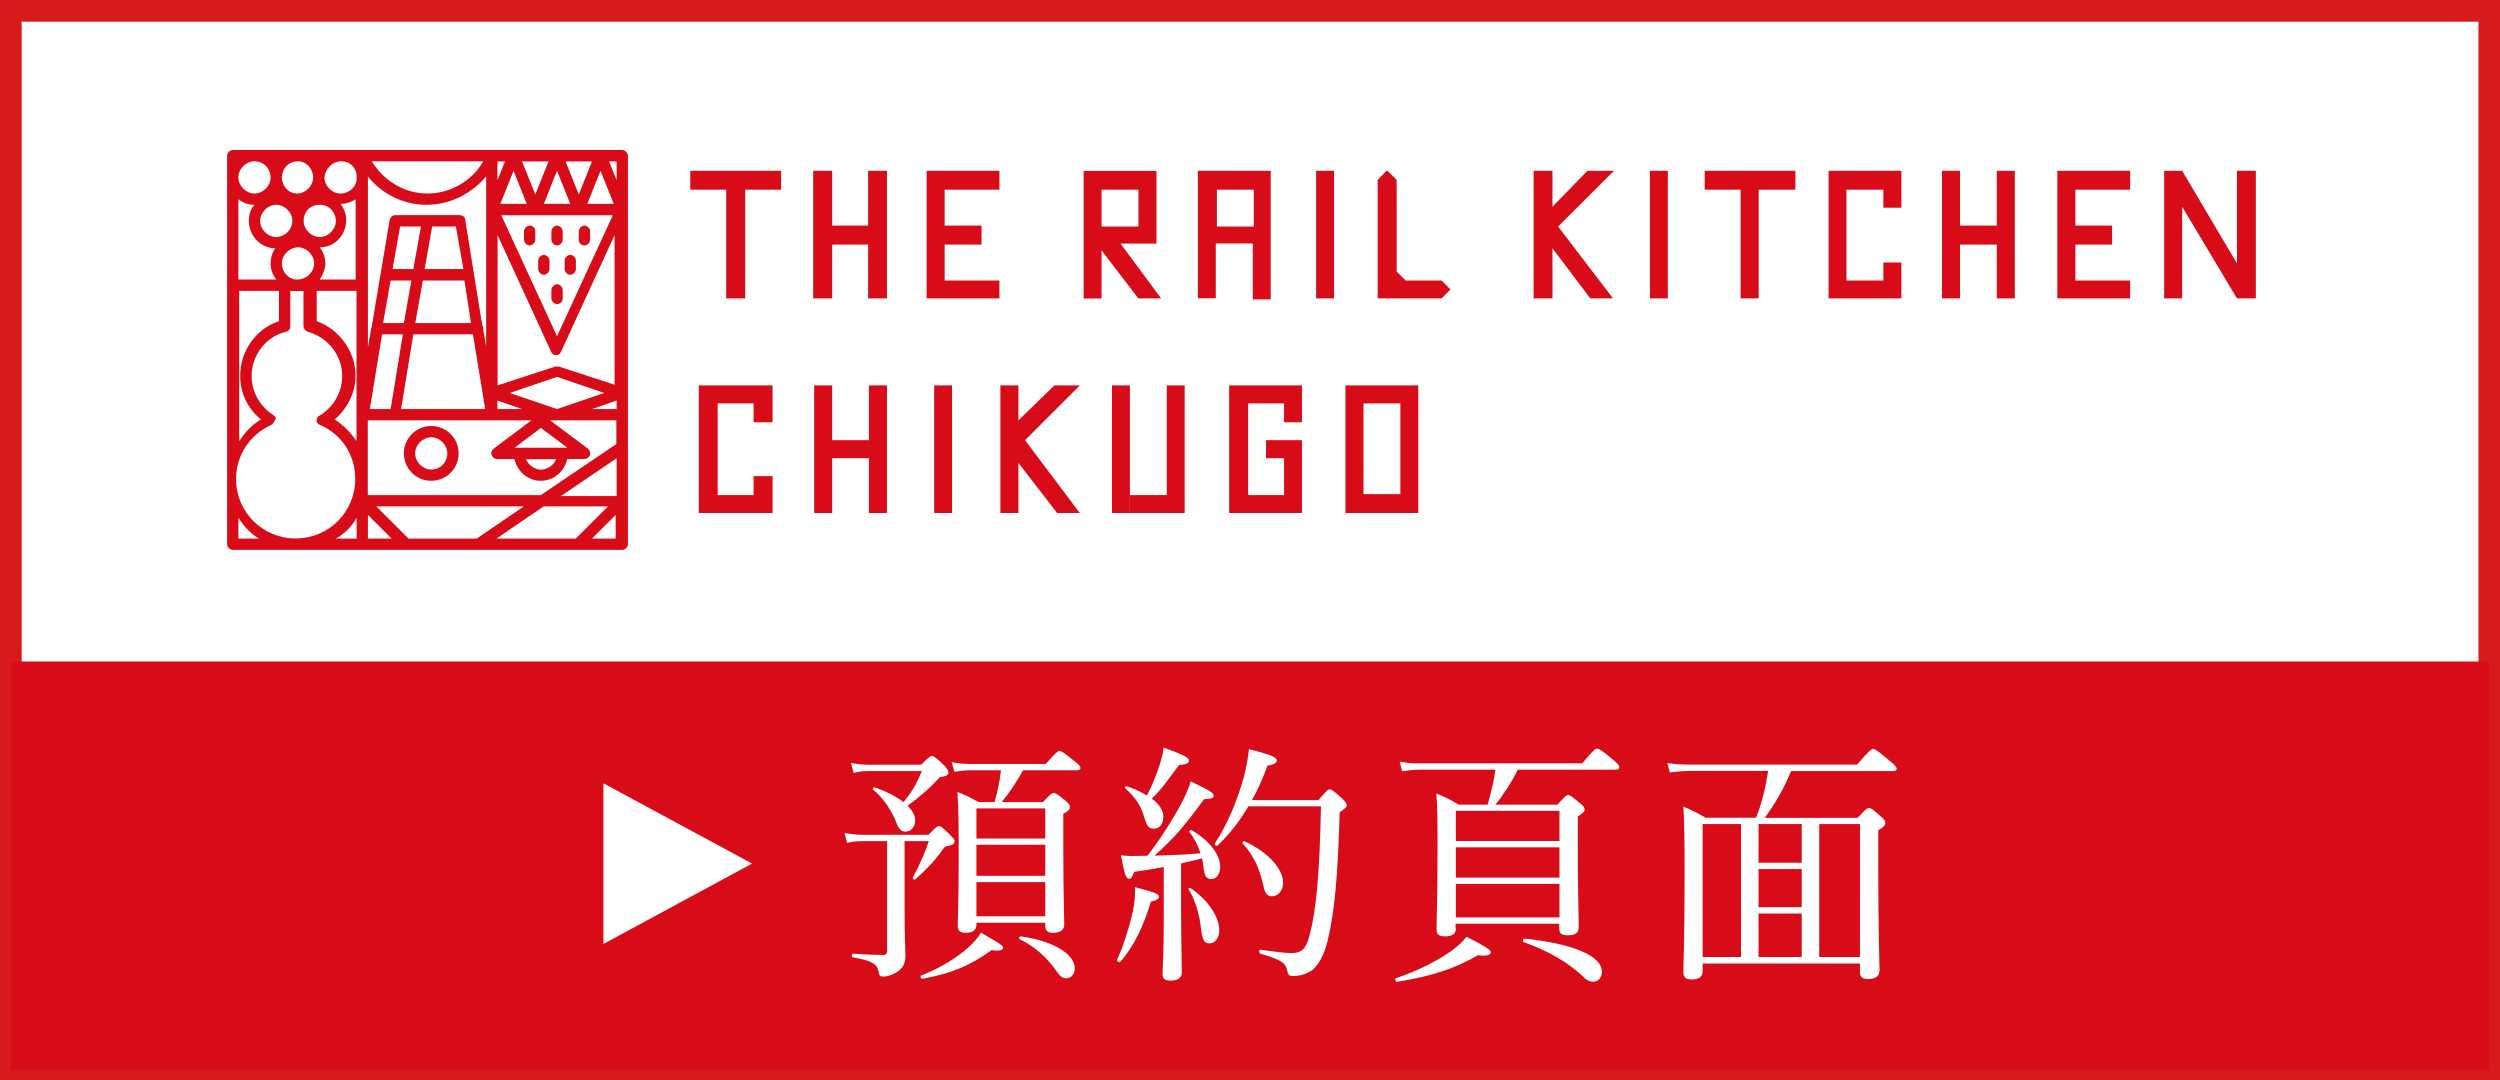 <?xml version="1.0" encoding="UTF-8"?>
<svg id="_レイヤー_2" data-name="レイヤー_2" xmlns="http://www.w3.org/2000/svg" viewBox="0 0 181.63 78.48">
  <rect x="0" y="0" width="181.63" height="78.48" fill="#333333" stroke="none"/>
  <defs>
    <style>
      .cls-1 {
        stroke: #d71b1c;
        stroke-miterlimit: 10;
        stroke-width: 1.57px;
      }

      .cls-1, .cls-2 {
        fill: #fff;
      }

      .cls-3 {
        fill: #d80c18;
      }
    </style>
  </defs>
  <g id="_文字" data-name="文字">
    <g>
      <rect class="cls-1" x=".79" y=".79" width="180.06" height="76.91"/>
      <g>
        <polygon class="cls-3" points="52.76 12.41 50.15 12.41 50.15 13.78 52.76 13.78 52.76 21.68 54.14 21.68 54.14 13.78 56.75 13.78 56.75 12.41 54.14 12.41 52.76 12.41"/>
        <polygon class="cls-3" points="126.46 12.41 123.85 12.41 123.85 13.78 126.46 13.78 126.46 21.68 127.77 21.68 127.77 13.78 130.44 13.78 130.44 12.41 127.77 12.41 126.46 12.41"/>
        <polygon class="cls-3" points="67.32 12.41 67.32 12.41 67.32 16.39 67.32 17.77 67.32 21.68 67.32 21.68 68.63 21.68 72.61 21.68 72.61 20.38 68.63 20.38 68.63 17.77 71.31 17.77 71.31 16.39 68.63 16.39 68.63 13.78 72.61 13.78 72.61 12.41 68.63 12.41 67.32 12.41"/>
        <polygon class="cls-3" points="136.83 12.41 134.15 12.41 134.15 12.41 132.85 12.41 132.85 12.41 132.85 13.78 132.85 20.38 132.85 21.68 134.15 21.68 136.83 21.68 138.14 21.68 138.14 21.68 138.14 20.38 138.14 20.38 138.14 19.07 136.83 19.07 136.83 20.38 134.15 20.38 134.15 13.78 136.83 13.78 136.83 15.09 138.14 15.09 138.14 12.41 138.14 12.41 136.83 12.41"/>
        <polygon class="cls-3" points="60.46 21.68 60.46 17.77 63.07 17.77 63.07 21.68 64.44 21.68 64.44 17.77 64.44 16.39 64.44 12.41 63.07 12.41 63.07 16.39 60.46 16.39 60.46 12.41 59.08 12.41 59.08 16.39 59.08 16.39 59.08 17.77 59.08 17.77 59.08 21.68 60.46 21.68"/>
        <polygon class="cls-3" points="149.47 12.41 149.47 12.41 149.47 16.39 149.47 17.77 149.47 21.68 149.47 21.68 150.78 21.68 154.76 21.68 154.76 20.38 150.78 20.38 150.78 17.77 153.45 17.77 153.45 16.39 150.78 16.39 150.78 13.78 154.76 13.78 154.76 12.41 150.78 12.41 149.47 12.41"/>
        <polygon class="cls-3" points="145.07 16.39 142.4 16.39 142.4 12.41 141.09 12.41 141.09 16.39 141.09 16.39 141.09 17.77 141.09 17.77 141.09 21.68 142.4 21.68 142.4 17.77 145.07 17.77 145.07 21.68 146.38 21.68 146.38 17.77 146.38 16.39 146.38 12.41 145.07 12.41 145.07 16.39"/>
        <path class="cls-3" d="M91.02,17.77v3.98h1.3v-9.34h-5.29v3.98h0v1.3h0v3.98h1.3v-3.98h2.68v.07ZM88.41,13.78h2.68v2.68h-2.68v-2.68Z"/>
        <rect class="cls-3" x="95.62" y="12.41" width="1.3" height="9.27"/>
        <rect class="cls-3" x="119.87" y="12.41" width="1.3" height="9.27"/>
        <path class="cls-3" d="M100.81,12.41h-.07l-.65.65v8.62h4.64l.65-.65h0c-.25-.25-.4-.4-.65-.65h-2.61l-.65-.65v-6.66l-.65-.65Z"/>
        <polygon class="cls-3" points="115.33 12.41 112.79 15.02 112.79 12.41 111.42 12.41 111.42 21.68 112.79 21.68 112.79 18.04 115.54 21.68 117.19 21.68 113.2 16.46 113.2 16.46 117.26 12.41 115.33 12.41"/>
        <path class="cls-3" d="M82.71,21.68h1.65l-2.95-3.98h2.61v-1.3h0v-3.98h-5.29v1.3h0v7.97h1.3v-3.5l2.68,3.5ZM80.03,13.78h2.68v2.68h-2.68v-2.68Z"/>
        <polygon class="cls-3" points="163.83 12.41 163.83 12.41 162.52 12.41 162.52 19.14 158.54 12.41 158.54 12.41 158.54 12.41 157.23 12.41 157.23 12.41 157.23 21.68 158.54 21.68 158.54 15.02 162.52 21.68 162.52 21.68 162.52 21.68 162.52 21.68 163.89 21.68 163.89 12.41 163.83 12.41"/>
        <polygon class="cls-3" points="54.75 28 52.14 28 52.14 28 50.77 28 50.77 28 50.77 29.31 50.77 35.97 50.77 37.27 52.14 37.27 54.75 37.27 56.13 37.27 56.13 37.27 56.13 35.97 56.13 35.97 56.13 34.59 54.75 34.59 54.75 35.97 52.14 35.97 52.14 29.31 54.75 29.31 54.75 30.68 56.13 30.68 56.13 28 56.13 28 54.75 28"/>
        <polygon class="cls-3" points="63.13 31.98 60.46 31.98 60.46 28 59.15 28 59.15 31.98 59.15 31.98 59.15 33.29 59.15 33.29 59.15 37.27 60.46 37.27 60.46 33.29 63.13 33.29 63.13 37.27 64.44 37.27 64.44 33.29 64.44 31.98 64.44 28 63.13 28 63.13 31.98"/>
        <rect class="cls-3" x="80.79" y="28" width="1.3" height="9.27"/>
        <polygon class="cls-3" points="84.77 35.97 82.09 35.97 82.09 37.27 84.77 37.27 84.77 37.27 86.07 37.27 86.07 28 84.77 28 84.77 35.97"/>
        <rect class="cls-3" x="67.87" y="28" width="1.3" height="9.27"/>
        <polygon class="cls-3" points="76.6 28 73.99 30.54 73.99 28 72.68 28 72.68 37.27 73.99 37.27 73.99 33.63 76.8 37.27 78.45 37.27 74.47 31.98 74.47 31.98 78.45 28 76.6 28"/>
        <polygon class="cls-3" points="93.29 28 90.68 28 90.68 28 89.3 28 89.3 28 89.3 29.31 89.3 35.97 89.3 37.27 90.68 37.27 93.29 37.27 94.59 37.27 94.59 37.27 94.59 35.97 94.59 35.97 94.59 31.98 93.29 31.98 93.29 31.98 91.98 31.98 91.98 33.29 93.29 33.29 93.29 35.97 90.68 35.97 90.68 29.31 93.29 29.31 93.29 30.68 94.59 30.68 94.59 28 94.59 28 93.29 28"/>
        <path class="cls-3" d="M101.73,28h-3.98v9.27h5.29v-9.27h-1.3ZM99.06,35.97v-6.66h2.68v6.59h-2.68v.07Z"/>
        <path class="cls-3" d="M38.48,16.39c-.21,0-.41.21-.41.41v.62c0,.21.21.41.41.41s.41-.21.41-.41v-.62c0-.21-.14-.41-.41-.41Z"/>
        <path class="cls-3" d="M39.51,18.52c-.21,0-.41.21-.41.41v.62c0,.21.21.41.41.41s.41-.21.41-.41v-.62c0-.21-.21-.41-.41-.41Z"/>
        <path class="cls-3" d="M41.43,19.96c.21,0,.41-.21.41-.41v-.62c0-.21-.21-.41-.41-.41s-.41.21-.41.41v.62c0,.21.21.41.41.41Z"/>
        <path class="cls-3" d="M40.47,17.83c.21,0,.41-.21.41-.41v-.62c0-.21-.21-.41-.41-.41s-.41.21-.41.41v.62c0,.21.21.41.41.41Z"/>
        <path class="cls-3" d="M42.46,17.83c.21,0,.41-.21.41-.41v-.62c0-.21-.21-.41-.41-.41s-.41.21-.41.41v.62c0,.21.14.41.41.41Z"/>
        <path class="cls-3" d="M40.88,21.68v-.62c0-.21-.21-.41-.41-.41s-.41.21-.41.41v.62c0,.21.21.41.41.41s.41-.14.41-.41Z"/>
        <path class="cls-3" d="M31.33,30.95c-1.1,0-1.99.89-1.99,1.99s.89,1.99,1.99,1.99,1.99-.89,1.99-1.99-.89-1.99-1.99-1.99ZM31.33,34.11c-.62,0-1.17-.55-1.17-1.17s.55-1.17,1.17-1.17,1.17.55,1.17,1.17-.48,1.17-1.17,1.17Z"/>
        <path class="cls-3" d="M45.21,10.9h-28.3c-.21,0-.41.21-.41.41v28.23c0,.21.21.41.41.41h28.3c.21,0,.41-.21.41-.41v-9.34h0V11.31c0-.21-.21-.41-.41-.41ZM19.93,30.2c-1.03-.62-1.65-1.72-1.65-2.88,0-1.51,1.03-2.88,2.54-3.23.21-.07.27-.21.27-.41v-2.54h.96v2.54c0,.21.14.34.27.41,1.51.41,2.54,1.72,2.54,3.23,0,1.17-.62,2.27-1.65,2.88-.14.07-.21.21-.21.34s.07.27.27.34c1.58.69,2.54,2.2,2.54,3.91,0,2.4-1.92,4.33-4.33,4.33s-4.33-1.92-4.33-4.33c0-1.72,1.03-3.23,2.54-3.91.14-.07.21-.21.27-.34.14-.14.07-.27-.07-.34ZM17.32,14.47c.34.27.69.41,1.17.41-.27.27-.41.69-.41,1.17,0,1.1.89,1.99,1.92,1.99-.21.27-.34.69-.34,1.1s.14.82.41,1.17h-2.75v-5.84ZM18.49,11.72h0c.69,0,1.17.55,1.17,1.17s-.55,1.17-1.17,1.17-1.17-.55-1.17-1.17.55-1.17,1.17-1.17ZM21.65,11.72c.62,0,1.1.55,1.1,1.17s-.55,1.17-1.17,1.17-1.1-.55-1.1-1.17.48-1.17,1.17-1.17h0ZM24.81,11.72c.62,0,1.1.48,1.1,1.1v.14c0,.62-.55,1.1-1.17,1.1s-1.17-.55-1.17-1.17c.07-.62.55-1.17,1.24-1.17h0ZM22.95,21.13h2.95v9h0v1.92c-.41-.62-.96-1.17-1.58-1.58.89-.76,1.51-1.92,1.51-3.16,0-1.79-1.17-3.37-2.82-3.98v-2.2h-.07ZM21.58,20.31c-.62,0-1.1-.55-1.1-1.17s.55-1.17,1.17-1.17,1.17.55,1.17,1.17-.55,1.17-1.24,1.17h0ZM35.11,11.72c-.82,1.44-2.4,2.34-4.05,2.34s-3.16-.89-4.05-2.34h8.1ZM25.91,20.31h-2.68c.21-.34.41-.76.41-1.17s-.14-.82-.41-1.17c1.1,0,1.92-.89,1.92-1.99,0-.41-.14-.82-.41-1.17.41,0,.82-.14,1.1-.34v5.84h.07ZM22.06,16.05c0-.69.48-1.17,1.17-1.17s1.17.55,1.17,1.17-.55,1.17-1.17,1.17-1.17-.55-1.17-1.17ZM20.07,14.88c.62,0,1.17.55,1.17,1.17s-.55,1.17-1.17,1.17-1.17-.55-1.17-1.17.55-1.17,1.17-1.17ZM34.22,23.47h-4.05l.55-3.09h3.02l.48,3.09ZM30.85,19.55l.55-3.09h1.72l.55,3.09h-2.82ZM30.03,19.55h-1.51l.55-3.09h1.51l-.55,3.09ZM28.38,20.38h1.51l-.55,3.09h-1.51l.55-3.09ZM27.76,24.29h1.51l-.89,5.43h-1.51l.89-5.43ZM30.03,24.29h4.33l.89,5.43h-6.11l.89-5.43ZM43.01,29.72l1.79-.62v.62h-1.79ZM40.47,29.72l-3.43-1.17,3.43-1.17,3.43,1.17-3.43,1.17ZM37.93,29.72h-1.79v-.62l1.79.62ZM36.35,14.81l.96-2.4.96,2.4h-1.92ZM38.89,15.64h5.63l-4.05,8.79-4.05-8.79h2.47ZM39.51,14.81l.96-2.4.96,2.4h-1.92ZM42.67,14.81l.96-2.4.96,2.4h-1.92ZM42.05,14.13l-.96-2.4h1.92l-.96,2.4ZM38.89,14.13l-.96-2.4h1.92l-.96,2.4ZM36.14,13.1v-1.37h.55l-.55,1.37ZM35.32,25.18l-.21-1.24v-.07c0-.07,0-.14-.07-.21l-1.24-7.69c0-.21-.21-.34-.41-.34h-4.67c-.21,0-.34.14-.41.34l-1.3,7.76c0,.07-.07.14-.07.21v.07l-.21,1.24v-12.43c1.03,1.3,2.61,2.06,4.26,2.06s3.23-.76,4.33-2.06v12.36ZM26.73,30.54h11.88l-2.75,2.06c-.14.14-.21.27-.14.48.07.14.21.27.41.27h1.24c.21.89.96,1.58,1.92,1.58s1.72-.69,1.92-1.58h1.24c.21,0,.34-.14.41-.27s0-.34-.14-.48l-2.75-2.06h4.81v1.72l-5.49,3.71h-12.57v-5.43ZM37.38,32.53l1.92-1.44,1.92,1.44h-3.85ZM40.4,33.36c-.14.41-.62.76-1.1.76s-.89-.34-1.1-.76h2.2ZM44.8,33.29v2.75h-4.05l4.05-2.75ZM44.8,28l-4.19-1.37h-.27l-4.19,1.37v-10.92l3.91,8.52c.07.14.21.21.34.21s.27-.07.34-.21l3.91-8.52v10.92h.14ZM44.8,13.1l-.55-1.37h.55v1.37ZM17.32,21.13h2.95v2.2c-1.65.55-2.82,2.13-2.82,3.98,0,1.24.55,2.4,1.51,3.16-.69.41-1.17.96-1.58,1.58v-10.92h-.07ZM17.32,39.13v-1.51c.41.62.89,1.17,1.51,1.51h-1.51ZM25.91,37.62v1.51h-1.51c.62-.34,1.17-.89,1.51-1.51ZM26.73,37.41l1.72,1.72h-1.72v-1.72ZM27.35,36.79h10.71l-3.43,2.34h-4.95l-2.34-2.34ZM36.07,39.13l3.43-2.34h4.67l-2.34,2.34h-5.77ZM43.01,39.13l1.72-1.72v1.72h-1.72Z"/>
      </g>
      <rect class="cls-3" x=".79" y="48.06" width="180.06" height="29.64"/>
      <g>
        <polyline class="cls-2" points="43.84 56.91 54.64 62.74 43.84 68.58"/>
        <g>
          <path class="cls-2" d="M65.72,66.19c0,1.97.06,2.72.06,3.25,0,.64-.24.96-.7,1.23-.28.17-.64.28-.88.28-.28,0-.31-.06-.37-.35-.09-.53-.4-.79-1.86-1.05-.11-.02-.11-.26,0-.26,1.07.07,1.67.09,2.22.09.18,0,.26-.09.26-.31v-7.96h-1.73c-.42,0-.72.02-1.18.13l-.18-.72c.55.09.86.13,1.38.13h4.72c.55-.57.64-.64.75-.64.13,0,.22.07.81.64.26.26.33.37.33.48,0,.18-.17.28-.57.35-.13.02-.18.07-.4.39-.55.77-1.08,1.29-1.89,2.02-.07.06-.2-.06-.17-.13.55-1.05.88-1.8,1.16-2.65h-1.76v5.07ZM66.93,55.55c.57-.57.66-.62.77-.62.13,0,.24.06.9.68.24.28.31.39.31.5,0,.2-.15.28-.62.35-.72.77-1.34,1.34-2.35,2.08.35.35.55.72.55,1.05,0,.48-.29.83-.7.83-.33,0-.5-.18-.72-.79-.37-.88-.99-1.75-1.64-2.26-.05-.04.02-.18.09-.17.88.29,1.62.68,2.13,1.08.64-.81.96-1.36,1.32-2.26h-3.78c-.46,0-.74.02-1.18.13l-.18-.72c.53.09.84.13,1.32.13h3.77ZM66.93,70.87c1.49-.59,2.59-1.29,3.47-2.08.4-.37.72-.75.86-1.03,1.25.7,1.62.94,1.62,1.1,0,.15-.24.26-.84.17-1.56,1.12-2.83,1.67-5.02,2.08-.11.02-.2-.2-.09-.24ZM70.94,67.18c0,.4-.28.59-.77.59-.39,0-.59-.13-.59-.48,0-.55.07-1.49.07-4.96,0-2.26,0-3.49-.09-4.79.66.26.94.39,1.52.73h1.18c.2-.75.39-1.52.46-2.31h-2.19c-.4,0-.7.04-1.19.11l-.2-.7c.55.11.92.13,1.38.13h5.46c.75-.85.88-.94.99-.94.13,0,.28.09,1.07.72.37.29.46.4.46.51s-.06.17-.24.17h-3.93c-.46.83-.96,1.6-1.56,2.31h3.01c.57-.61.66-.66.77-.66.13,0,.24.06.83.53.29.26.35.37.35.48,0,.17-.07.28-.48.51v2.11c0,3.62.07,5.36.07,5.92,0,.4-.28.61-.81.61-.42,0-.57-.17-.57-.51v-.22h-5v.15ZM75.94,58.73h-5v2.19h5v-2.19ZM70.94,63.63h5v-2.26h-5v2.26ZM70.94,66.57h5v-2.48h-5v2.48ZM76.8,70.62c-.75-1.1-1.62-1.84-2.72-2.39-.07-.04-.02-.22.07-.2,2.41.33,3.93,1.3,3.93,2.33,0,.42-.28.72-.62.72-.22,0-.42-.13-.66-.46Z"/>
          <path class="cls-2" d="M81.15,69.75c.5-1.08.9-2.41,1.16-3.55.11-.53.17-1.08.15-1.75,1.56.42,1.73.5,1.73.7,0,.15-.13.26-.57.35-.51,1.71-1.25,3.29-2.24,4.39-.07.07-.26-.06-.22-.15ZM84.55,62.99c-.66.13-1.36.24-2.15.35-.15.42-.24.51-.39.51-.18,0-.31-.28-.57-1.71.4.04.57.05.85.05.35,0,.7-.02,1.07-.02.79-.99,1.73-2.44,2.41-3.69.37-.68.61-1.27.74-1.71,1.38.66,1.67.83,1.67,1.05,0,.13-.15.24-.7.24-1.45,1.97-2.11,2.77-3.6,4.1,1.12-.02,2.24-.07,3.34-.17-.17-.53-.42-1.05-.81-1.56-.04-.05.09-.17.15-.13,1.38.81,2.09,1.84,2.09,2.66,0,.51-.26.9-.62.9s-.53-.13-.61-.99c-.02-.18-.05-.35-.09-.51-.51.13-1.01.26-1.52.37v3.51c0,2.04.05,3.86.05,4.41,0,.4-.28.59-.83.59-.39,0-.57-.13-.57-.48s.09-1.51.09-3.78v-3.99ZM84.52,59.35c0,.5-.28.85-.66.85s-.5-.09-.74-.86c-.24-.81-.55-1.3-1.38-2.09-.05-.06.04-.15.11-.13.59.2,1.08.42,1.47.68.39-.73.7-1.51.94-2.26.15-.5.26-.92.28-1.23,1.36.5,1.84.72,1.84.94,0,.18-.13.29-.72.33-.94,1.25-1.21,1.69-1.98,2.44.57.42.84.88.84,1.34ZM87.25,67.42c-.11-1.05-.44-2.08-.9-2.81-.04-.06.09-.13.15-.09,1.34.94,2.08,2.13,2.08,3.05,0,.55-.28.97-.72.97-.35,0-.51-.22-.61-1.12ZM95.8,58.12c.61-.72.7-.77.81-.77.13,0,.22.06.9.66.28.28.33.39.33.51,0,.11-.07.18-.51.5-.13,4.46-.35,7.17-.88,9.35-.24.97-.64,1.73-1.08,2.08-.42.33-.97.46-1.4.46-.29,0-.39-.04-.44-.37-.13-.59-.44-.81-1.95-1.25-.13-.04-.13-.31,0-.29,1.29.18,1.82.24,2.24.24.88,0,1.1-.44,1.34-1.36.46-1.75.72-4.41.81-9.3h-5.27c-.61,1.03-1.32,1.97-2.24,2.85-.07.07-.26-.06-.2-.15.86-1.3,1.6-3.01,2.09-4.76.2-.77.33-1.49.39-2.09,1.75.44,2.02.61,2.02.81,0,.18-.13.29-.68.39-.33.92-.7,1.75-1.12,2.5h4.85ZM91.79,64.37c-.29-1.32-.72-2.22-1.51-3.1-.05-.06.05-.18.13-.15,1.65.74,2.81,1.98,2.81,3.01,0,.53-.33.99-.81.99-.33,0-.5-.18-.62-.75Z"/>
          <path class="cls-2" d="M101.44,71.06c1.63-.55,2.94-1.23,3.97-1.95.46-.33.81-.64,1.14-1.05,1.38.7,1.76.96,1.76,1.12,0,.18-.24.31-.94.22-1.67.97-3.29,1.51-5.86,1.93-.13.02-.2-.24-.07-.28ZM105.77,67.44c0,.4-.24.59-.79.59-.46,0-.61-.15-.61-.53,0-.86.07-2.31.07-5.86,0-2,0-2.96-.09-3.99.68.28.96.4,1.62.81h2.11c.24-.85.44-1.67.57-2.54h-5.42c-.5,0-.83.04-1.36.11l-.18-.7c.57.11.92.13,1.43.13h11.83c.83-.99.96-1.07,1.07-1.07.13,0,.26.04,1.16.79.4.33.46.46.46.57s-.05.17-.24.17h-7.13c-.44.9-.99,1.75-1.62,2.54h4.5c.57-.62.66-.7.77-.7.13,0,.24.07.86.59.29.22.35.35.35.46,0,.13-.07.24-.5.51v2.11c0,3.21.07,5.22.07,5.88,0,.48-.24.64-.81.64-.44,0-.61-.13-.61-.51v-.33h-7.53v.33ZM113.3,58.91h-7.53v2.19h7.53v-2.19ZM105.77,63.76h7.53v-2.2h-7.53v2.2ZM105.77,66.65h7.53v-2.43h-7.53v2.43ZM114.86,70.8c-1.05-.92-2.28-1.67-4.15-2.35-.11-.04-.05-.28.05-.26,3.66.39,5.62,1.29,5.62,2.41,0,.42-.26.72-.62.72-.29,0-.5-.09-.9-.51Z"/>
          <path class="cls-2" d="M123.7,69.99v.53c0,.44-.24.64-.81.64-.42,0-.59-.17-.59-.51,0-.75.09-2.2.09-7.31,0-2.5-.02-3.4-.09-4.74.66.29.96.42,1.62.81h3.66c.44-1.08.7-2.24.88-3.4h-5.58c-.55,0-1.03.04-1.56.11l-.18-.68c.64.09,1.16.11,1.76.11h12.02c.92-1.07,1.05-1.14,1.16-1.14.13,0,.26.07,1.19.85.44.35.53.48.53.59s-.07.17-.26.17h-7.42c-.48,1.21-1.14,2.35-1.91,3.4h6.74c.62-.66.72-.72.83-.72.13,0,.22.04.84.59.29.24.35.37.35.48,0,.17-.06.28-.51.55v2.77c0,4.63.09,6.74.09,7.4,0,.42-.28.64-.81.64-.44,0-.61-.15-.61-.51v-.62h-11.43ZM126.49,69.53v-9.66h-2.79v9.66h2.79ZM127.76,59.87v2.81h3.14v-2.81h-3.14ZM127.76,65.91h3.14v-2.77h-3.14v2.77ZM127.76,69.53h3.14v-3.16h-3.14v3.16ZM132.17,69.53h2.96v-9.66h-2.96v9.66Z"/>
        </g>
      </g>
    </g>
  </g>
</svg>